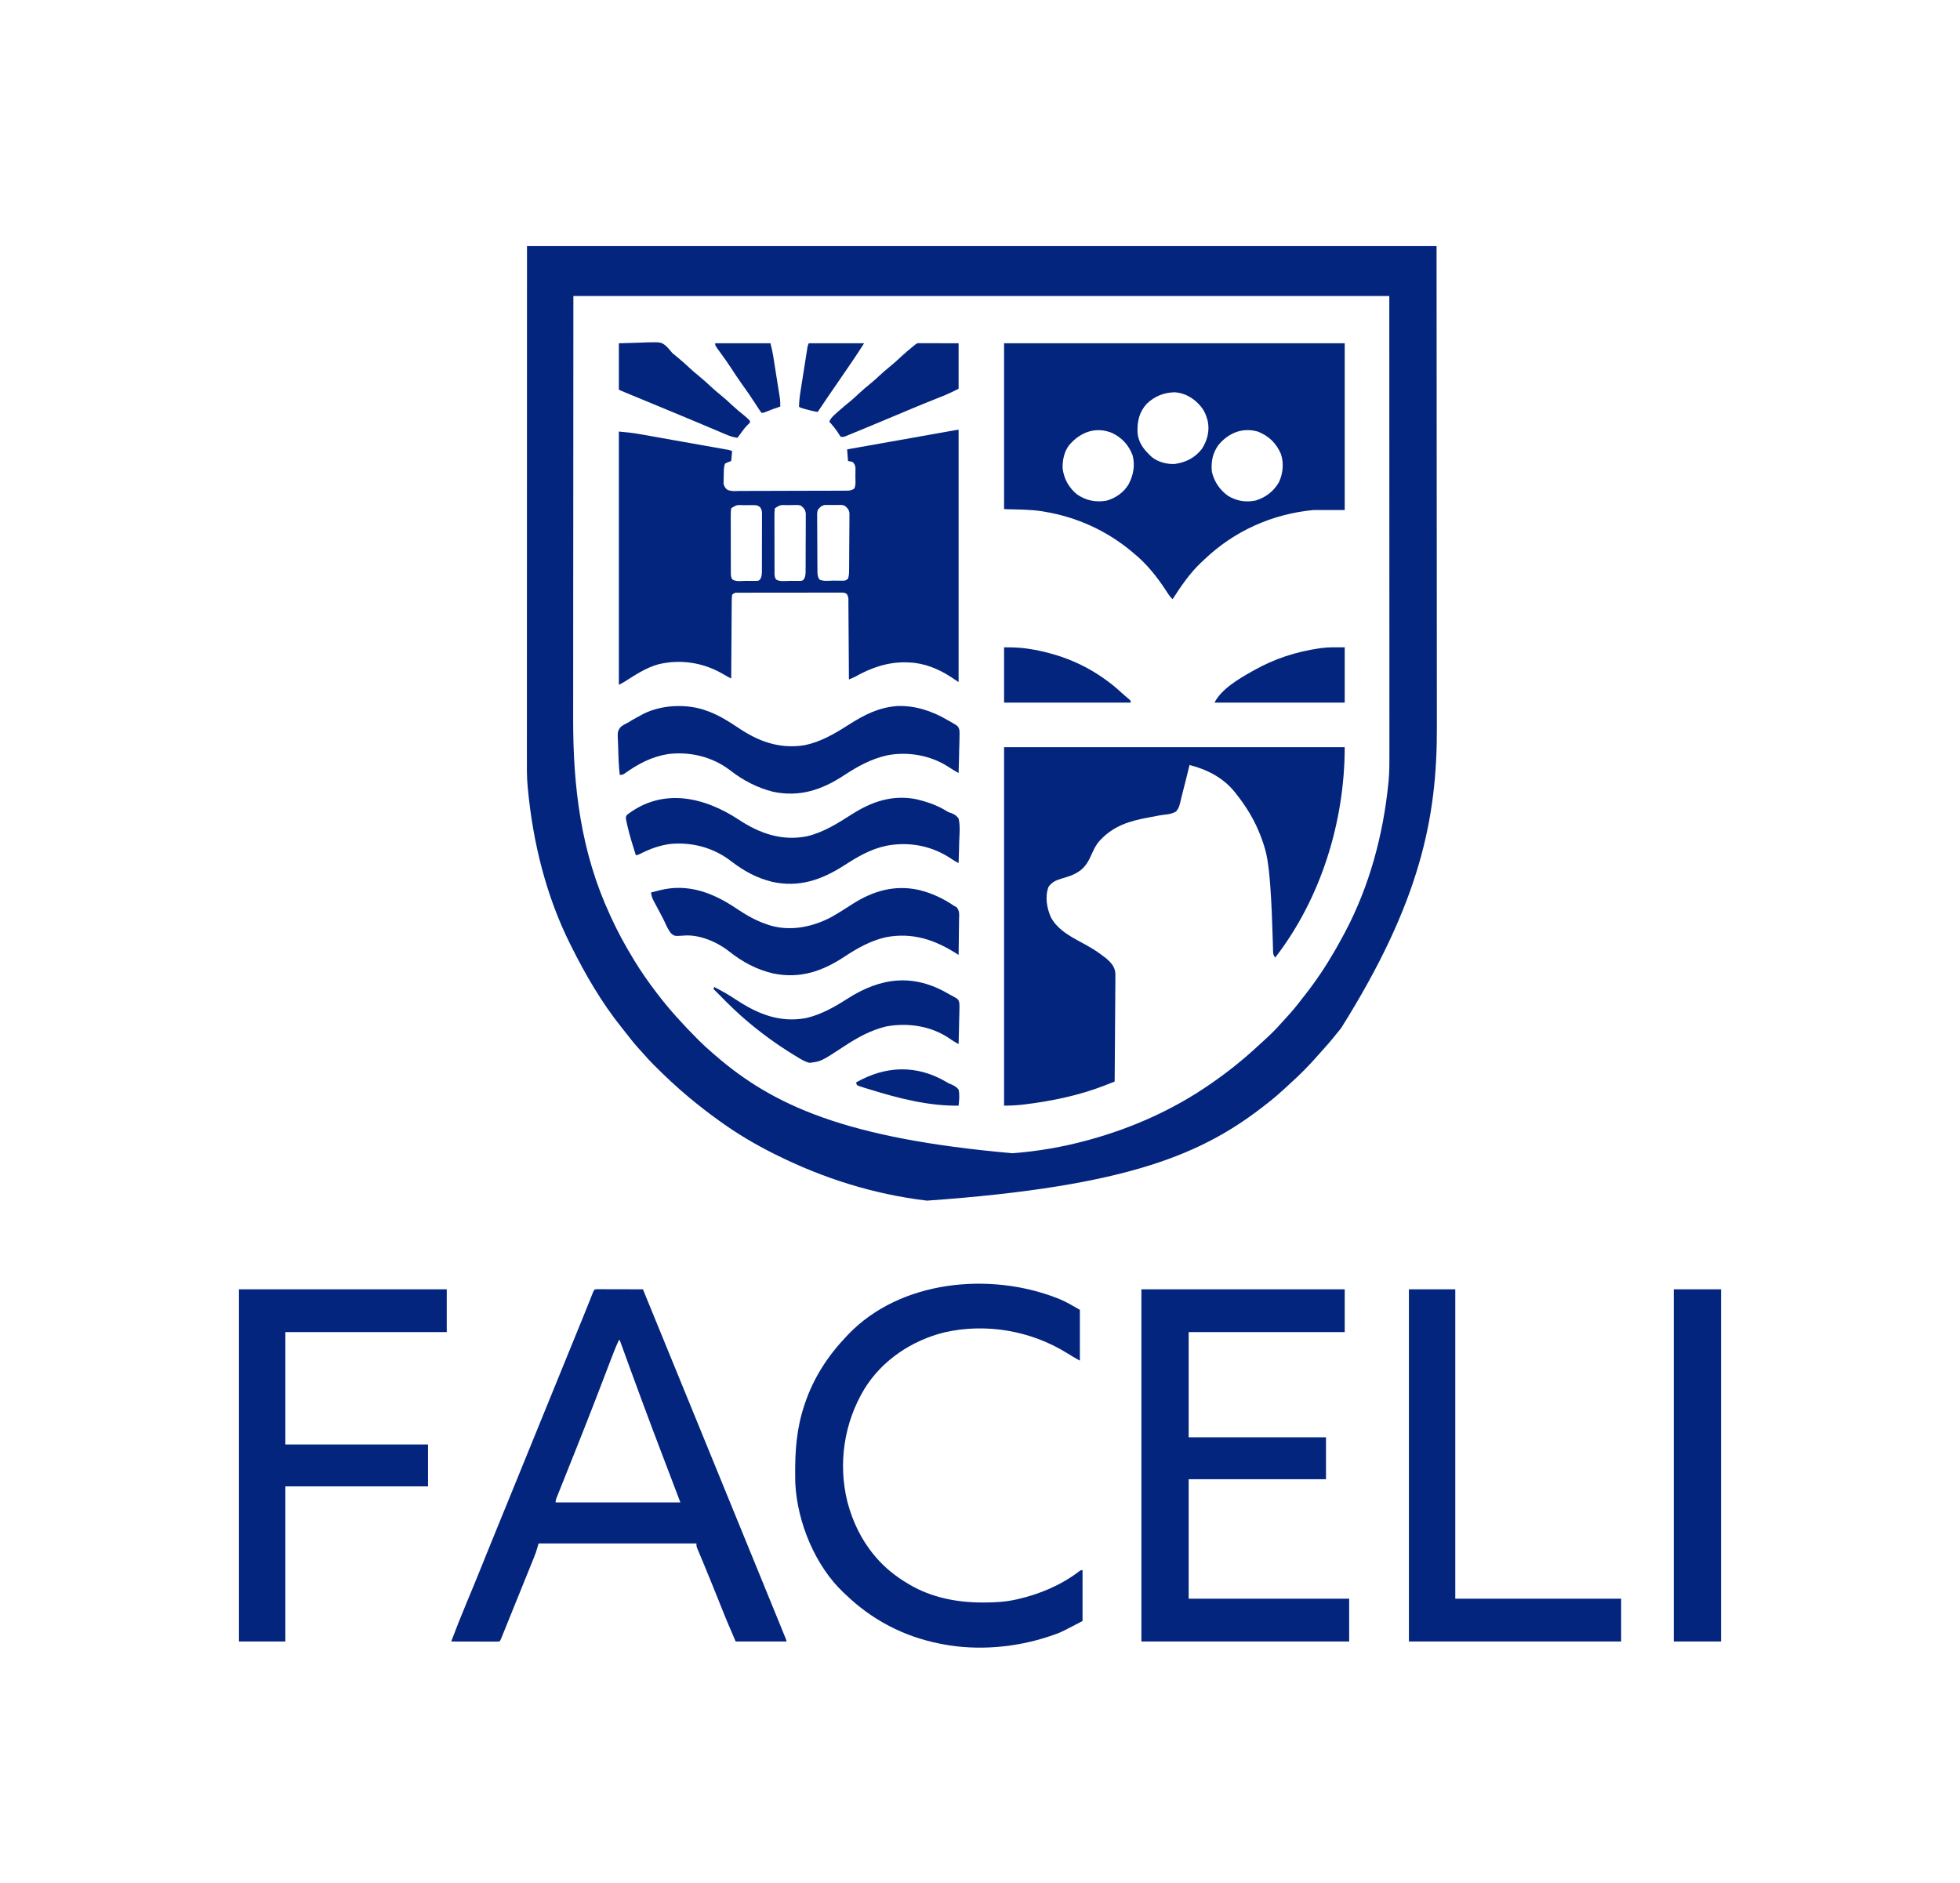 <?xml version="1.0" encoding="UTF-8"?>
<svg version="1.1" xmlns="http://www.w3.org/2000/svg" width="2198" height="2112">
<path d="M0 0 C336.6 0 673.2 0 1020 0 C1020.062 96.628 1020.124 193.256 1020.188 292.812 C1020.215 323.296 1020.242 353.78 1020.27 385.187 C1020.284 422.48 1020.284 422.48 1020.286 439.952 C1020.289 452.924 1020.302 465.897 1020.32 478.869 C1020.338 492.133 1020.344 505.398 1020.34 518.662 C1020.338 525.845 1020.341 533.028 1020.358 540.211 C1020.583 640.775 1001.9 735.441 913 877 C912.491 877.639 911.982 878.278 911.457 878.937 C905.556 886.326 899.607 893.637 893.195 900.594 C891.341 902.627 889.528 904.685 887.723 906.762 C877.764 918.168 867.298 928.922 856 939 C854.362 940.518 852.732 942.044 851.102 943.571 C844.943 949.323 838.617 954.775 832 960 C831.354 960.513 830.709 961.026 830.043 961.554 C759.298 1017.662 676.101 1054.463 448.521 1070.553 C389.096 1063.467 332.489 1045.672 279 1019 C278.021 1018.513 277.043 1018.025 276.035 1017.523 C255.444 1007.199 235.702 995.455 217 982 C216.253 981.464 215.506 980.928 214.736 980.376 C203.51 972.291 192.613 963.874 182 955 C181.409 954.508 180.818 954.016 180.209 953.51 C167.384 942.804 155.276 931.343 143.438 919.562 C142.795 918.925 142.153 918.287 141.491 917.63 C137.688 913.815 134.081 909.878 130.561 905.802 C128.668 903.617 126.711 901.498 124.75 899.375 C119.716 893.789 115.12 887.908 110.527 881.96 C108.953 879.94 107.354 877.941 105.75 875.945 C83.645 848.282 65.791 817.617 50 786 C49.57 785.148 49.14 784.296 48.697 783.417 C21.538 729.358 6.673 669.002 1 609 C0.912 608.158 0.823 607.315 0.732 606.447 C-0.336 594.923 -0.135 583.373 -0.12 571.81 C-0.121 569.347 -0.122 566.883 -0.123 564.419 C-0.125 559.07 -0.123 553.72 -0.119 548.37 C-0.113 540.312 -0.113 532.254 -0.114 524.196 C-0.115 510.69 -0.112 497.184 -0.106 483.678 C-0.097 465.416 -0.095 447.153 -0.095 428.891 C-0.089 384.99 -0.075 341.089 -0.062 297.188 C-0.042 199.116 -0.021 101.044 0 0 Z M52 56 C51.959 140.831 51.917 225.661 51.875 313.062 C51.857 339.824 51.839 366.585 51.82 394.156 C51.813 418.197 51.813 418.197 51.809 442.237 C51.807 453.625 51.799 465.013 51.787 476.402 C51.775 488.047 51.771 499.692 51.773 511.337 C51.774 517.643 51.773 523.949 51.762 530.255 C51.635 606.863 60.45 679.643 93 750 C93.456 751 93.912 751.999 94.382 753.029 C101.663 768.933 109.9 784.068 119 799 C119.516 799.853 120.031 800.706 120.562 801.585 C128.035 813.905 136.263 825.547 145 837 C145.733 837.965 145.733 837.965 146.48 838.949 C160.173 856.903 175.459 873.506 191.375 889.5 C192.017 890.146 192.658 890.793 193.32 891.459 C197.716 895.841 202.295 899.954 207 904 C208.083 904.95 209.165 905.9 210.246 906.852 C275.59 963.851 357.408 1000.915 544.45 1017.384 C572.572 1015.276 600.805 1010.415 628 1003 C629.604 1002.563 629.604 1002.563 631.241 1002.118 C679.043 988.915 725.199 968.336 766 940 C766.635 939.562 767.269 939.124 767.923 938.673 C786.52 925.825 803.934 911.771 820.494 896.393 C822.046 894.957 823.608 893.532 825.172 892.109 C832.48 885.461 839.553 878.775 846 871.277 C847.91 869.102 849.873 866.985 851.852 864.873 C857.804 858.495 863.244 851.82 868.543 844.894 C870.045 842.941 871.566 841.005 873.09 839.07 C885.248 823.539 896.192 807.113 906 790 C906.386 789.33 906.772 788.66 907.169 787.97 C910.195 782.69 913.126 777.363 916 772 C916.43 771.198 916.861 770.396 917.304 769.57 C944.767 717.852 960.234 660.079 966 602 C966.089 601.129 966.179 600.258 966.271 599.361 C967.237 588.649 967.136 577.949 967.12 567.202 C967.121 564.998 967.122 562.793 967.123 560.589 C967.125 554.544 967.121 548.498 967.116 542.453 C967.112 536.512 967.113 530.571 967.114 524.63 C967.115 512.555 967.112 500.481 967.106 488.406 C967.097 472.079 967.095 455.752 967.095 439.425 C967.089 400.179 967.075 360.933 967.062 321.688 C967.042 234.011 967.021 146.334 967 56 C665.05 56 363.1 56 52 56 Z " fill="#03257E" transform="translate(591,276)"/>
<path d="M0 0 C0 93.39 0 186.78 0 283 C-4.455 280.03 -4.455 280.03 -9 277 C-22.566 268.163 -38.646 261.655 -55 261 C-56.009 260.948 -57.019 260.897 -58.059 260.844 C-79.149 260.269 -97.956 266.736 -116.11 277.026 C-118.35 278.18 -120.657 279.076 -123 280 C-123.009 278.244 -123.009 278.244 -123.018 276.452 C-123.075 265.43 -123.148 254.409 -123.236 243.387 C-123.28 237.721 -123.32 232.054 -123.346 226.387 C-123.372 220.921 -123.413 215.456 -123.463 209.99 C-123.48 207.902 -123.491 205.814 -123.498 203.726 C-123.507 200.807 -123.535 197.888 -123.568 194.969 C-123.565 193.667 -123.565 193.667 -123.563 192.339 C-123.522 188.069 -123.522 188.069 -125.209 184.278 C-127.6 182.572 -129.122 182.625 -132.048 182.626 C-133.091 182.619 -134.134 182.612 -135.209 182.605 C-136.353 182.612 -137.497 182.62 -138.676 182.628 C-139.881 182.624 -141.086 182.62 -142.327 182.617 C-145.633 182.61 -148.939 182.617 -152.245 182.63 C-155.703 182.641 -159.16 182.637 -162.618 182.635 C-168.426 182.634 -174.233 182.645 -180.04 182.664 C-186.756 182.685 -193.472 182.688 -200.188 182.682 C-206.646 182.677 -213.104 182.682 -219.562 182.693 C-222.311 182.698 -225.061 182.699 -227.81 182.697 C-231.648 182.695 -235.486 182.709 -239.324 182.725 C-240.468 182.723 -241.612 182.72 -242.791 182.718 C-243.834 182.725 -244.877 182.732 -245.952 182.739 C-246.86 182.741 -247.767 182.743 -248.703 182.746 C-251.277 182.852 -251.277 182.852 -254 185 C-254.316 188.018 -254.437 190.834 -254.432 193.856 C-254.443 194.773 -254.453 195.69 -254.463 196.635 C-254.494 199.676 -254.503 202.717 -254.512 205.758 C-254.529 207.862 -254.547 209.967 -254.566 212.072 C-254.614 217.619 -254.643 223.165 -254.67 228.712 C-254.699 234.369 -254.746 240.026 -254.791 245.684 C-254.877 256.789 -254.944 267.894 -255 279 C-257.977 277.54 -260.82 275.932 -263.668 274.233 C-285.774 261.172 -311.553 256.966 -336.695 263.029 C-350.7 266.886 -362.992 275.199 -375.147 282.89 C-377.043 284.025 -379.024 285.012 -381 286 C-381 192.28 -381 98.56 -381 2 C-372.928 2.673 -365.222 3.507 -357.296 4.934 C-355.645 5.224 -355.645 5.224 -353.961 5.52 C-350.366 6.154 -346.773 6.796 -343.18 7.438 C-340.668 7.882 -338.157 8.327 -335.645 8.771 C-330.405 9.699 -325.165 10.631 -319.926 11.565 C-313.869 12.646 -307.811 13.72 -301.753 14.791 C-295.907 15.825 -290.063 16.862 -284.219 17.9 C-281.737 18.341 -279.254 18.782 -276.772 19.221 C-273.317 19.833 -269.863 20.449 -266.41 21.066 C-265.379 21.248 -264.348 21.43 -263.287 21.617 C-262.35 21.786 -261.414 21.954 -260.45 22.127 C-259.634 22.272 -258.818 22.418 -257.977 22.567 C-256 23 -256 23 -254 24 C-254.33 27.63 -254.66 31.26 -255 35 C-256.134 35.433 -257.269 35.866 -258.438 36.312 C-260.201 37.148 -260.201 37.148 -262 38 C-263.521 42.563 -263.307 47.094 -263.375 51.875 C-263.412 52.869 -263.45 53.863 -263.488 54.887 C-263.5 55.85 -263.511 56.813 -263.523 57.805 C-263.543 58.681 -263.563 59.557 -263.583 60.46 C-262.939 63.267 -261.989 64.95 -259.894 66.936 C-255.46 69.427 -249.854 68.658 -244.92 68.599 C-243.576 68.601 -242.232 68.605 -240.888 68.611 C-237.245 68.621 -233.603 68.6 -229.96 68.573 C-226.147 68.549 -222.333 68.552 -218.519 68.552 C-212.116 68.547 -205.713 68.523 -199.31 68.487 C-191.908 68.445 -184.506 68.428 -177.103 68.424 C-169.22 68.421 -161.337 68.402 -153.454 68.377 C-151.184 68.371 -148.913 68.367 -146.642 68.364 C-143.074 68.358 -139.506 68.342 -135.938 68.318 C-134.004 68.307 -132.07 68.305 -130.136 68.304 C-128.985 68.294 -127.834 68.284 -126.648 68.274 C-125.148 68.267 -125.148 68.267 -123.618 68.26 C-120.908 67.991 -119.275 67.474 -117 66 C-114.951 61.902 -115.771 56.628 -115.75 52.125 C-115.729 51.023 -115.709 49.921 -115.688 48.785 C-115.682 47.724 -115.677 46.663 -115.672 45.57 C-115.658 44.113 -115.658 44.113 -115.644 42.625 C-116.068 39.496 -116.722 38.179 -119 36 C-120.65 35.67 -122.3 35.34 -124 35 C-124.33 30.71 -124.66 26.42 -125 22 C-108.85 19.131 -92.7 16.262 -76.549 13.395 C-69.051 12.063 -61.552 10.732 -54.054 9.399 C-47.521 8.239 -40.988 7.078 -34.454 5.919 C-30.993 5.304 -27.531 4.69 -24.07 4.074 C-20.212 3.388 -16.354 2.704 -12.496 2.02 C-10.762 1.711 -10.762 1.711 -8.994 1.396 C-7.949 1.211 -6.904 1.026 -5.828 0.835 C-4.458 0.592 -4.458 0.592 -3.06 0.344 C-1 0 -1 0 0 0 Z M-255 88 C-255.398 90.623 -255.537 92.83 -255.502 95.453 C-255.507 96.21 -255.513 96.966 -255.518 97.745 C-255.531 100.247 -255.514 102.748 -255.496 105.25 C-255.496 106.987 -255.498 108.725 -255.501 110.462 C-255.502 114.104 -255.489 117.745 -255.467 121.387 C-255.438 126.058 -255.441 130.728 -255.454 135.399 C-255.461 138.987 -255.453 142.574 -255.44 146.162 C-255.436 147.884 -255.436 149.607 -255.439 151.329 C-255.442 153.735 -255.426 156.141 -255.404 158.547 C-255.409 159.261 -255.413 159.975 -255.418 160.71 C-255.374 163.585 -255.319 165.54 -253.654 167.941 C-249.415 170.656 -242.851 169.464 -238 169.438 C-236.055 169.467 -236.055 169.467 -234.07 169.498 C-232.83 169.497 -231.59 169.497 -230.312 169.496 C-229.174 169.498 -228.036 169.5 -226.863 169.502 C-223.977 169.268 -223.977 169.268 -222.346 167.429 C-220.544 164.176 -220.572 161.256 -220.596 157.633 C-220.586 156.53 -220.586 156.53 -220.575 155.404 C-220.557 152.978 -220.561 150.552 -220.566 148.125 C-220.562 146.436 -220.557 144.748 -220.551 143.059 C-220.542 139.522 -220.544 135.985 -220.554 132.447 C-220.565 127.914 -220.545 123.382 -220.516 118.849 C-220.498 115.362 -220.498 111.876 -220.504 108.39 C-220.504 106.718 -220.498 105.047 -220.485 103.376 C-220.471 101.039 -220.481 98.704 -220.498 96.367 C-220.484 95.332 -220.484 95.332 -220.469 94.276 C-220.52 90.945 -220.809 89.249 -222.858 86.571 C-225.679 84.502 -227.46 84.498 -230.938 84.504 C-232.08 84.503 -233.222 84.503 -234.398 84.502 C-236.181 84.532 -236.181 84.532 -238 84.562 C-239.783 84.552 -239.783 84.552 -241.602 84.541 C-249.016 84.266 -249.016 84.266 -255 88 Z M-206 88 C-206.398 90.623 -206.537 92.83 -206.502 95.453 C-206.507 96.21 -206.513 96.966 -206.518 97.745 C-206.531 100.247 -206.514 102.748 -206.496 105.25 C-206.496 106.987 -206.498 108.725 -206.501 110.462 C-206.502 114.104 -206.489 117.745 -206.467 121.387 C-206.438 126.058 -206.441 130.728 -206.454 135.399 C-206.461 138.987 -206.453 142.574 -206.44 146.162 C-206.436 147.884 -206.436 149.607 -206.439 151.329 C-206.442 153.735 -206.426 156.141 -206.404 158.547 C-206.409 159.261 -206.413 159.975 -206.418 160.71 C-206.374 163.585 -206.319 165.54 -204.654 167.941 C-200.415 170.656 -193.851 169.464 -189 169.438 C-187.055 169.467 -187.055 169.467 -185.07 169.498 C-183.83 169.497 -182.59 169.497 -181.312 169.496 C-180.174 169.498 -179.036 169.5 -177.863 169.502 C-174.975 169.269 -174.975 169.269 -173.347 167.422 C-171.497 164.096 -171.605 161.54 -171.58 157.74 C-171.567 156.654 -171.567 156.654 -171.554 155.546 C-171.531 153.157 -171.53 150.768 -171.531 148.379 C-171.524 146.715 -171.516 145.051 -171.508 143.387 C-171.495 139.901 -171.493 136.416 -171.499 132.929 C-171.505 128.466 -171.474 124.003 -171.434 119.54 C-171.408 116.104 -171.405 112.668 -171.409 109.232 C-171.407 107.587 -171.397 105.941 -171.38 104.296 C-171.357 101.993 -171.367 99.692 -171.385 97.389 C-171.383 96.08 -171.381 94.771 -171.379 93.422 C-172.157 89.136 -173.621 87.662 -177 85 C-179.813 84.273 -179.813 84.273 -182.816 84.406 C-183.91 84.409 -185.004 84.411 -186.131 84.414 C-187.263 84.442 -188.396 84.471 -189.562 84.5 C-190.699 84.497 -191.835 84.495 -193.006 84.492 C-200.205 84.302 -200.205 84.302 -206 88 Z M-158 90 C-158.734 93.452 -158.734 93.452 -158.599 97.297 C-158.603 98.013 -158.607 98.729 -158.611 99.467 C-158.618 101.824 -158.589 104.179 -158.559 106.535 C-158.554 108.178 -158.552 109.82 -158.552 111.462 C-158.545 114.9 -158.523 118.336 -158.487 121.774 C-158.442 126.178 -158.427 130.581 -158.423 134.985 C-158.419 138.375 -158.404 141.764 -158.384 145.154 C-158.376 146.778 -158.369 148.402 -158.364 150.025 C-158.355 152.295 -158.333 154.563 -158.306 156.832 C-158.296 158.123 -158.285 159.414 -158.274 160.743 C-158.018 163.785 -157.708 165.506 -156 168 C-151.551 170.224 -145.448 169.185 -140.562 169.188 C-139.309 169.2 -138.055 169.212 -136.764 169.225 C-135.564 169.227 -134.365 169.228 -133.129 169.23 C-132.026 169.235 -130.923 169.239 -129.787 169.243 C-126.789 169.206 -126.789 169.206 -124 167 C-122.827 163.482 -122.844 160.66 -122.807 156.946 C-122.799 156.232 -122.791 155.517 -122.782 154.782 C-122.758 152.42 -122.741 150.058 -122.727 147.695 C-122.719 146.484 -122.719 146.484 -122.71 145.249 C-122.684 140.976 -122.664 136.704 -122.65 132.432 C-122.637 128.897 -122.609 125.363 -122.568 121.829 C-122.519 117.559 -122.494 113.289 -122.487 109.019 C-122.48 107.393 -122.465 105.767 -122.441 104.141 C-122.409 101.865 -122.409 99.59 -122.417 97.313 C-122.408 96.019 -122.4 94.724 -122.392 93.39 C-123.158 89.121 -124.639 87.655 -128 85 C-130.794 84.243 -130.794 84.243 -133.781 84.336 C-134.871 84.329 -135.96 84.323 -137.082 84.316 C-138.774 84.345 -138.774 84.345 -140.5 84.375 C-141.628 84.356 -142.756 84.336 -143.918 84.316 C-145.007 84.323 -146.096 84.329 -147.219 84.336 C-148.703 84.344 -148.703 84.344 -150.217 84.353 C-154.11 85.258 -155.5 86.916 -158 90 Z " fill="#03257E" transform="translate(1075,482)"/>
<path d="M0 0 C126.06 0 252.12 0 382 0 C382 61.71 382 123.42 382 187 C370.45 187 358.9 187 347 187 C300.646 191.438 258.143 210.433 224.432 242.635 C223.053 243.949 221.658 245.247 220.262 246.543 C207.871 258.396 198.255 272.647 189 287 C185.834 284.21 183.762 280.702 181.5 277.188 C171.569 262.065 160.083 247.471 146 236 C144.947 235.111 143.893 234.221 142.84 233.332 C115.061 210.177 81.656 194.999 46 189 C44.787 188.787 43.574 188.575 42.324 188.355 C28.261 186.256 14.284 186.476 0 186 C0 124.62 0 63.24 0 0 Z M160.043 67.758 C151.537 77.093 149.294 87.384 149.633 99.703 C150.32 110.767 156.165 118.589 164 126 C164.554 126.525 165.109 127.049 165.68 127.59 C172.486 133.16 182.716 135.826 191.41 135.375 C203.84 133.575 214.22 128.389 221.938 118.312 C228.07 108.716 230.707 97.92 228.305 86.773 C226.388 79.766 224.018 74.276 219 69 C218.352 68.312 217.703 67.623 217.035 66.914 C210.069 60.137 201.174 55.52 191.34 54.934 C178.933 55.286 169.09 59.271 160.043 67.758 Z M75 112 C74.477 112.554 73.953 113.109 73.414 113.68 C67.508 120.874 65.274 131.261 65.684 140.383 C67.088 151.997 72.539 161.746 81.492 169.242 C91.667 176.374 102.53 178.583 114.758 176.539 C124.93 173.829 134.408 167.171 139.73 158.027 C145.061 147.608 147.083 137.136 144.129 125.598 C139.55 113.933 132.623 106.339 121.508 100.746 C104.287 93.413 87.327 98.749 75 112 Z M240.535 113.926 C233.852 122.955 231.964 132.916 233 144 C235.577 155.129 241.771 164.326 251 171 C260.654 176.907 271.109 178.681 282.227 176.312 C293.335 172.938 302.645 165.832 308.355 155.562 C312.814 145.775 313.888 134.594 310.5 124.25 C305.258 111.975 297.066 104.096 284.75 99.062 C267.283 94.054 251.74 100.526 240.535 113.926 Z " fill="#03257E" transform="translate(1126,385)"/>
<path d="M0 0 C126.06 0 252.12 0 382 0 C382 83.234 355.323 169.821 304 236 C301.896 232.844 301.733 231.976 301.637 228.353 C301.607 227.403 301.576 226.453 301.545 225.474 C301.509 223.921 301.509 223.921 301.473 222.336 C301.404 220.095 301.335 217.855 301.266 215.615 C301.233 214.433 301.2 213.252 301.166 212.035 C300.639 193.439 299.914 174.868 298.562 156.312 C298.507 155.508 298.451 154.704 298.394 153.876 C297.784 145.147 296.882 136.512 295.543 127.863 C295.425 127.096 295.307 126.328 295.185 125.537 C293.918 117.77 291.707 110.381 289 103 C288.753 102.323 288.505 101.645 288.25 100.947 C281.522 82.887 272.04 67.003 260 52 C259.363 51.189 258.726 50.378 258.07 49.543 C245.231 33.97 227.264 24.773 208 20 C207.765 20.943 207.765 20.943 207.526 21.904 C207.016 23.951 206.502 25.997 205.986 28.043 C205.264 30.916 204.571 33.794 203.885 36.676 C202.833 41.061 201.698 45.421 200.526 49.775 C200.048 51.6 199.596 53.431 199.169 55.268 C196.325 67.408 196.325 67.408 193 72 C188.42 74.66 184.351 75.352 179.13 75.796 C175.757 76.119 172.503 76.846 169.184 77.527 C166.602 77.998 164.02 78.468 161.438 78.938 C141.165 82.738 123.841 87.814 109 103 C108.523 103.485 108.045 103.971 107.554 104.471 C103.107 109.278 100.613 114.541 98 120.5 C92.644 132.715 87.555 138.924 75 144 C71.134 145.331 67.246 146.591 63.319 147.733 C57.603 149.479 53.241 151.723 49.758 156.816 C45.689 168.044 47.924 180.496 52.688 191.188 C61.226 206.526 78.033 214.111 92.769 222.303 C99.573 226.112 105.923 230.095 112 235 C112.771 235.545 113.542 236.091 114.336 236.652 C119.972 241.619 124.316 246.124 124.842 253.904 C124.862 256.162 124.844 258.422 124.795 260.68 C124.796 261.92 124.797 263.16 124.798 264.438 C124.794 267.812 124.759 271.184 124.71 274.558 C124.666 278.093 124.662 281.628 124.654 285.164 C124.632 291.847 124.575 298.529 124.504 305.212 C124.426 312.825 124.387 320.438 124.352 328.051 C124.279 343.701 124.156 359.351 124 375 C121.149 376.119 118.298 377.235 115.445 378.35 C114.247 378.82 114.247 378.82 113.025 379.3 C84.676 390.367 54.625 396.653 24.5 400.438 C23.502 400.564 23.502 400.564 22.484 400.692 C14.858 401.638 7.746 402 0 402 C0 269.34 0 136.68 0 0 Z " fill="#03257E" transform="translate(1126,838)"/>
<path d="M0 0 C0.957 0.002 1.914 0.004 2.9 0.007 C3.981 0.007 5.062 0.007 6.176 0.007 C7.94 0.015 7.94 0.015 9.74 0.023 C10.937 0.024 12.134 0.025 13.368 0.027 C17.209 0.033 21.051 0.045 24.892 0.058 C27.489 0.063 30.086 0.067 32.683 0.071 C39.065 0.082 45.448 0.099 51.83 0.12 C90.08 93.62 90.08 93.62 91.205 96.37 C91.955 98.203 92.705 100.036 93.454 101.87 C95.331 106.457 97.208 111.044 99.084 115.631 C102.44 123.835 105.796 132.039 109.153 140.242 C117.812 161.399 126.461 182.561 135.098 203.728 C141.043 218.299 146.995 232.867 152.955 247.433 C153.323 248.333 153.691 249.233 154.071 250.161 C156.657 256.481 159.243 262.801 161.83 269.12 C173.749 298.244 185.659 327.371 197.541 356.509 C199.018 360.13 200.495 363.751 201.974 367.372 C203.56 371.256 205.144 375.141 206.727 379.027 C207.29 380.41 207.855 381.793 208.419 383.176 C209.178 385.031 209.933 386.888 210.689 388.745 C211.106 389.769 211.524 390.792 211.954 391.847 C212.83 394.12 212.83 394.12 212.83 395.12 C194.02 395.12 175.21 395.12 155.83 395.12 C145.508 371.035 145.508 371.035 141.849 361.89 C141.433 360.856 141.017 359.822 140.588 358.757 C139.271 355.483 137.957 352.208 136.642 348.933 C134.803 344.357 132.961 339.781 131.119 335.206 C130.668 334.086 130.217 332.966 129.752 331.813 C126.986 324.956 124.189 318.113 121.353 311.284 C121.019 310.479 120.685 309.674 120.341 308.844 C118.815 305.17 117.283 301.499 115.741 297.832 C115.212 296.563 114.683 295.293 114.154 294.023 C113.701 292.945 113.248 291.867 112.782 290.757 C111.83 288.12 111.83 288.12 111.83 285.12 C53.42 285.12 -4.99 285.12 -65.17 285.12 C-66.16 288.42 -67.15 291.72 -68.17 295.12 C-69.006 297.393 -69.875 299.654 -70.783 301.898 C-71.026 302.502 -71.269 303.105 -71.519 303.727 C-72.313 305.696 -73.113 307.662 -73.912 309.628 C-74.483 311.039 -75.053 312.45 -75.622 313.862 C-77.122 317.576 -78.628 321.288 -80.135 325 C-81.619 328.659 -83.097 332.319 -84.577 335.98 C-87.212 342.498 -89.853 349.014 -92.498 355.529 C-94.331 360.046 -96.159 364.566 -97.983 369.087 C-99.195 372.087 -100.408 375.087 -101.621 378.087 C-102.198 379.513 -102.773 380.939 -103.348 382.365 C-104.138 384.327 -104.931 386.288 -105.725 388.249 C-106.175 389.362 -106.624 390.476 -107.088 391.623 C-108.17 394.12 -108.17 394.12 -109.17 395.12 C-110.858 395.214 -112.55 395.238 -114.241 395.234 C-115.322 395.234 -116.403 395.234 -117.517 395.234 C-119.281 395.226 -119.281 395.226 -121.08 395.218 C-122.278 395.216 -123.475 395.215 -124.708 395.214 C-128.55 395.208 -132.391 395.195 -136.233 395.183 C-138.83 395.178 -141.427 395.173 -144.024 395.169 C-150.406 395.158 -156.788 395.141 -163.17 395.12 C-157.764 380.784 -152.164 366.559 -146.233 352.433 C-140.375 338.476 -134.641 324.472 -128.983 310.433 C-127.361 306.409 -125.738 302.386 -124.116 298.362 C-123.708 297.353 -123.301 296.343 -122.881 295.302 C-118.404 284.208 -113.883 273.132 -109.358 262.058 C-108.525 260.019 -107.692 257.98 -106.859 255.941 C-105.591 252.838 -104.324 249.736 -103.056 246.634 C-98.127 234.571 -93.211 222.502 -88.295 210.433 C-87.371 208.164 -86.447 205.895 -85.523 203.626 C-83.666 199.068 -81.809 194.509 -79.953 189.951 C-75.817 179.797 -71.68 169.644 -67.543 159.49 C-65.252 153.867 -62.961 148.244 -60.67 142.62 C-59.754 140.37 -58.837 138.12 -57.92 135.87 C-57.467 134.757 -57.013 133.643 -56.545 132.495 C-55.17 129.12 -53.795 125.745 -52.42 122.37 C-51.967 121.257 -51.513 120.143 -51.046 118.996 C-50.128 116.744 -49.211 114.492 -48.293 112.241 C-46.012 106.642 -43.732 101.044 -41.451 95.445 C-37.198 85.004 -32.944 74.564 -28.687 64.125 C-26.7 59.253 -24.714 54.381 -22.728 49.509 C-21.791 47.211 -20.854 44.913 -19.916 42.615 C-18.607 39.406 -17.299 36.197 -15.991 32.987 C-15.581 31.982 -15.171 30.977 -14.749 29.942 C-12.746 25.023 -10.759 20.099 -8.798 15.164 C-8.427 14.229 -8.055 13.294 -7.672 12.331 C-6.974 10.572 -6.279 8.813 -5.587 7.052 C-2.855 0.158 -2.855 0.158 0 0 Z M24.83 57.12 C21.265 64.828 18.234 72.72 15.21 80.65 C13.885 84.122 12.554 87.59 11.223 91.059 C10.145 93.866 9.069 96.674 7.992 99.482 C4.49 108.615 0.982 117.746 -2.545 126.87 C-2.914 127.825 -3.283 128.779 -3.663 129.762 C-9.592 145.088 -15.64 160.366 -21.721 175.632 C-22.096 176.572 -22.47 177.513 -22.856 178.481 C-26.659 188.033 -30.467 197.582 -34.285 207.128 C-35.724 210.728 -37.16 214.328 -38.597 217.929 C-39.276 219.63 -39.956 221.33 -40.637 223.029 C-41.575 225.369 -42.509 227.71 -43.443 230.052 C-43.721 230.744 -44 231.436 -44.287 232.149 C-45.7 235.53 -45.7 235.53 -46.17 239.12 C0.03 239.12 46.23 239.12 93.83 239.12 C87.642 222.807 81.45 206.497 75.21 190.204 C58.288 146.009 41.949 101.614 25.83 57.12 C25.5 57.12 25.17 57.12 24.83 57.12 Z " fill="#03257E" transform="translate(669.17,1445.88)"/>
<path d="M0 0 C75.24 0 150.48 0 228 0 C228 15.84 228 31.68 228 48 C170.25 48 112.5 48 53 48 C53 86.94 53 125.88 53 166 C103.82 166 154.64 166 207 166 C207 181.51 207 197.02 207 213 C156.18 213 105.36 213 53 213 C53 257.22 53 301.44 53 347 C112.4 347 171.8 347 233 347 C233 362.84 233 378.68 233 395 C156.11 395 79.22 395 0 395 C0 264.65 0 134.3 0 0 Z " fill="#03257E" transform="translate(1280,1446)"/>
<path d="M0 0 C0.739 0.283 1.478 0.565 2.239 0.856 C10.574 4.24 17.678 8.682 25.688 13.188 C25.688 31.997 25.688 50.807 25.688 70.188 C20.572 67.345 15.785 64.657 10.938 61.5 C-29.549 36.509 -79.664 27.868 -126.098 38.441 C-162.817 47.517 -196.07 69.597 -216.049 102.085 C-238.788 139.933 -245.672 185.556 -235.023 228.508 C-229.18 250.822 -219.249 271.528 -204.312 289.188 C-203.877 289.703 -203.441 290.218 -202.992 290.75 C-192.734 302.722 -180.838 312.16 -167.312 320.188 C-166.732 320.536 -166.151 320.884 -165.552 321.242 C-140.873 335.818 -112.369 341.415 -84 341.438 C-83.243 341.438 -82.487 341.439 -81.707 341.44 C-69.68 341.423 -58.088 340.823 -46.312 338.188 C-45.53 338.016 -44.747 337.844 -43.94 337.667 C-19.523 332.156 5.084 321.744 25.016 306.395 C26.688 305.188 26.688 305.188 28.688 305.188 C28.688 323.998 28.688 342.808 28.688 362.188 C4.152 375.039 4.152 375.039 -4.5 378 C-5.531 378.36 -6.561 378.72 -7.623 379.09 C-45.646 391.95 -88.729 395.804 -128.312 388.188 C-129.235 388.011 -130.158 387.834 -131.108 387.651 C-171.912 379.563 -207.398 361.07 -237.312 332.188 C-237.962 331.589 -238.612 330.991 -239.281 330.375 C-271.251 300.214 -291.211 251.36 -293.426 207.957 C-293.492 205.661 -293.529 203.367 -293.551 201.07 C-293.565 199.8 -293.565 199.8 -293.58 198.505 C-293.829 171.385 -291.977 146.105 -283.312 120.188 C-282.961 119.128 -282.961 119.128 -282.602 118.047 C-272.928 89.477 -257.054 64.942 -236.312 43.188 C-235.585 42.408 -234.858 41.628 -234.109 40.824 C-175.716 -20.057 -75.639 -29.432 0 0 Z " fill="#03257E" transform="translate(1185.312,1455.812)"/>
<path d="M0 0 C76.89 0 153.78 0 233 0 C233 15.84 233 31.68 233 48 C173.27 48 113.54 48 52 48 C52 89.58 52 131.16 52 174 C104.8 174 157.6 174 212 174 C212 189.51 212 205.02 212 221 C159.2 221 106.4 221 52 221 C52 278.42 52 335.84 52 395 C34.84 395 17.68 395 0 395 C0 264.65 0 134.3 0 0 Z " fill="#03257E" transform="translate(268,1446)"/>
<path d="M0 0 C17.16 0 34.32 0 52 0 C52 114.51 52 229.02 52 347 C113.38 347 174.76 347 238 347 C238 362.84 238 378.68 238 395 C159.46 395 80.92 395 0 395 C0 264.65 0 134.3 0 0 Z " fill="#03257E" transform="translate(1580,1446)"/>
<path d="M0 0 C17.49 0 34.98 0 53 0 C53 130.35 53 260.7 53 395 C35.51 395 18.02 395 0 395 C0 264.65 0 134.3 0 0 Z " fill="#03257E" transform="translate(1877,1446)"/>
<path d="M0 0 C19.858 -0.849 39.755 5.733 56.626 15.8 C58.218 16.742 59.835 17.643 61.47 18.509 C68.382 22.589 68.382 22.589 69.788 26.748 C70.067 29.875 70.037 32.857 69.887 35.992 C69.865 37.675 69.865 37.675 69.844 39.392 C69.788 42.961 69.663 46.523 69.535 50.09 C69.485 52.515 69.439 54.94 69.398 57.365 C69.288 63.296 69.121 69.224 68.91 75.152 C64.744 72.789 60.702 70.386 56.723 67.715 C36.924 55.091 11.723 50.829 -11.299 55.28 C-29.095 59.254 -44.292 67.653 -59.402 77.59 C-84.266 93.896 -109.011 102.404 -139.09 96.152 C-157.09 91.666 -173.201 83.141 -187.777 71.715 C-207.595 56.763 -232.291 50.88 -256.84 53.84 C-275.533 56.839 -290.439 64.896 -305.734 75.719 C-308.09 77.152 -308.09 77.152 -311.09 77.152 C-312.163 67.686 -312.576 58.192 -312.77 48.672 C-312.817 46.861 -312.885 45.051 -312.975 43.241 C-313.702 28.204 -313.702 28.204 -309.834 23.281 C-307.01 21.198 -304.26 19.646 -301.09 18.152 C-299.832 17.38 -298.58 16.597 -297.34 15.797 C-293.94 13.88 -290.532 11.994 -287.09 10.152 C-286.186 9.666 -285.283 9.18 -284.352 8.68 C-264.502 -1.17 -238.431 -2.509 -217.367 3.965 C-216.286 4.357 -215.204 4.749 -214.09 5.152 C-212.576 5.678 -212.576 5.678 -211.031 6.215 C-199.444 10.647 -188.702 17.278 -178.465 24.215 C-155.525 39.704 -132.05 48.392 -103.98 43.957 C-85.493 40.133 -70.263 31.145 -54.527 21.09 C-37.203 10.035 -20.814 1.517 0 0 Z " fill="#03257E" transform="translate(1006.09,791.848)"/>
<path d="M0 0 C23.134 15.259 48.094 24.092 76.184 18.499 C94.833 14.103 110.712 3.992 126.684 -6.211 C148.83 -20.344 171.748 -28.174 198.125 -23.238 C210.549 -20.337 222.408 -16.413 233.243 -9.573 C235.377 -8.302 235.377 -8.302 238.189 -7.503 C242.023 -5.929 243.812 -4.778 246.312 -1.426 C248.249 6.808 247.336 15.636 247 24.012 C246.945 26.389 246.895 28.766 246.85 31.143 C246.729 36.956 246.545 42.764 246.312 48.574 C243.272 47.105 240.537 45.405 237.746 43.502 C216.363 29.07 190.482 24.235 165.188 29.137 C147.119 33.001 132.705 41.639 117.312 51.574 C92.26 67.562 67.277 76.004 37.633 69.672 C20.038 65.437 5.47 57.403 -8.75 46.449 C-28.477 31.254 -52.292 24.817 -77.066 27.082 C-89.187 28.729 -99.447 32.492 -110.336 37.965 C-113.688 39.574 -113.688 39.574 -115.688 39.574 C-119.169 28.597 -122.637 17.623 -125.188 6.387 C-125.359 5.652 -125.531 4.918 -125.708 4.161 C-127.188 -2.664 -127.188 -2.664 -125.688 -5.426 C-85.598 -36.564 -38.714 -25.559 0 0 Z " fill="#03257E" transform="translate(828.688,919.426)"/>
<path d="M0 0 C10.917 7.331 22.183 13.752 34.75 17.793 C36.144 18.271 36.144 18.271 37.567 18.758 C60.795 25.47 85.262 20.372 106.084 9.287 C114.289 4.689 122.17 -0.463 130.095 -5.523 C152.856 -19.959 176.526 -26.926 203.332 -21.301 C217.899 -17.885 231.443 -11.703 243.75 -3.207 C244.638 -2.737 245.526 -2.267 246.441 -1.783 C250.189 2.398 249.366 6.927 249.239 12.34 C249.231 13.466 249.224 14.593 249.217 15.753 C249.189 19.351 249.126 22.946 249.063 26.543 C249.038 28.982 249.015 31.421 248.994 33.86 C248.939 39.838 248.856 45.816 248.75 51.793 C248.039 51.336 247.327 50.878 246.594 50.407 C222.029 34.68 196.974 26.336 167.379 31.87 C150.258 35.667 135.05 44.286 120.532 53.87 C95.856 70.152 70.932 78.629 41.302 72.645 C22.481 68.403 6.127 59.582 -8.875 47.606 C-22.065 37.18 -42.049 28.618 -59.301 30.074 C-69.876 30.802 -69.876 30.802 -73.796 27.485 C-76.894 23.602 -78.888 19.107 -80.931 14.608 C-82.418 11.435 -84.046 8.363 -85.707 5.278 C-88.047 0.914 -90.383 -3.451 -92.66 -7.847 C-93.136 -8.76 -93.611 -9.673 -94.102 -10.614 C-95.231 -13.163 -95.821 -15.46 -96.25 -18.207 C-93.751 -18.859 -91.251 -19.503 -88.75 -20.144 C-88.054 -20.327 -87.358 -20.509 -86.64 -20.697 C-54.554 -28.867 -26.241 -17.766 0 0 Z " fill="#03257E" transform="translate(826.25,1019.207)"/>
<path d="M0 0 C1.417 0.816 2.865 1.579 4.333 2.298 C10.558 5.709 10.558 5.709 11.824 9.602 C12.076 12.598 12.047 15.473 11.913 18.477 C11.894 20.095 11.894 20.095 11.874 21.747 C11.824 25.182 11.711 28.613 11.596 32.047 C11.551 34.38 11.51 36.714 11.473 39.047 C11.374 44.757 11.224 50.464 11.034 56.172 C7.248 54.027 3.606 51.934 0.096 49.359 C-20.445 35.654 -45.839 32.058 -69.904 36.297 C-87.51 40.504 -102.397 48.797 -117.404 58.672 C-143.047 75.515 -143.047 75.515 -155.966 77.172 C-161.579 75.993 -166.309 72.81 -171.154 69.859 C-172.029 69.329 -172.905 68.798 -173.807 68.252 C-194.03 55.873 -213.155 41.824 -230.966 26.172 C-231.867 25.383 -232.768 24.594 -233.697 23.781 C-244.203 14.357 -254.035 4.194 -263.966 -5.828 C-263.636 -6.488 -263.306 -7.148 -262.966 -7.828 C-254.327 -3.495 -246.144 1.26 -238.091 6.609 C-214.009 22.481 -189.442 32.385 -160.091 26.984 C-143.09 23.043 -128.142 14.602 -113.591 5.234 C-76.294 -18.728 -39.367 -23.305 0 0 Z " fill="#03257E" transform="translate(1063.966,1114.828)"/>
<path d="M0 0 C7.673 -0.227 15.345 -0.454 23.25 -0.688 C25.647 -0.788 28.043 -0.888 30.513 -0.991 C47.613 -1.405 47.613 -1.405 53.716 3.768 C55.98 6.042 57.979 8.51 60 11 C61.777 12.522 63.585 14.009 65.438 15.438 C70.216 19.281 74.692 23.37 79.164 27.558 C82.511 30.676 85.93 33.636 89.5 36.5 C94.261 40.32 98.713 44.389 103.164 48.559 C106.511 51.676 109.93 54.636 113.5 57.5 C118.254 61.314 122.701 65.376 127.144 69.541 C131.494 73.594 136.002 77.364 140.66 81.062 C142.927 82.939 145.028 84.814 147 87 C147 87.66 147 88.32 147 89 C145.843 90.157 144.682 91.31 143.5 92.441 C140.681 95.37 138.387 98.719 136 102 C135.002 103.335 134.002 104.668 133 106 C127.694 105.386 123.307 103.648 118.449 101.562 C117.615 101.211 116.781 100.859 115.922 100.497 C114.119 99.736 112.318 98.972 110.518 98.205 C107.641 96.98 104.76 95.763 101.879 94.547 C98.886 93.284 95.893 92.021 92.901 90.756 C83.078 86.603 73.23 82.515 63.375 78.438 C61.706 77.746 60.037 77.055 58.368 76.363 C54.137 74.611 49.906 72.859 45.674 71.107 C38.06 67.955 30.446 64.802 22.832 61.647 C20.111 60.52 17.389 59.394 14.667 58.267 C13.019 57.585 11.371 56.902 9.723 56.219 C8.588 55.75 8.588 55.75 7.431 55.271 C2.228 53.114 2.228 53.114 0 52 C0 34.84 0 17.68 0 0 Z " fill="#03257E" transform="translate(694,385)"/>
<path d="M0 0 C0.833 0.002 1.665 0.004 2.523 0.007 C3.955 0.007 3.955 0.007 5.415 0.007 C6.929 0.015 6.929 0.015 8.474 0.023 C9.397 0.024 10.32 0.025 11.271 0.026 C14.733 0.031 18.196 0.045 21.658 0.058 C29.392 0.078 37.127 0.099 45.095 0.12 C45.095 16.95 45.095 33.78 45.095 51.12 C39.169 54.083 33.48 56.912 27.361 59.327 C26.307 59.75 26.307 59.75 25.231 60.182 C23.723 60.787 22.215 61.39 20.706 61.991 C16.577 63.638 12.455 65.3 8.334 66.964 C7.482 67.308 6.63 67.652 5.753 68.006 C-3.026 71.558 -11.748 75.239 -20.467 78.933 C-33.986 84.652 -47.529 90.311 -61.106 95.892 C-63.088 96.707 -65.068 97.524 -67.048 98.343 C-69.804 99.482 -72.563 100.615 -75.323 101.745 C-76.562 102.26 -76.562 102.26 -77.826 102.784 C-78.966 103.248 -78.966 103.248 -80.128 103.722 C-80.788 103.993 -81.449 104.265 -82.129 104.545 C-83.905 105.12 -83.905 105.12 -86.905 105.12 C-88.264 103.433 -88.264 103.433 -89.655 101.12 C-92.656 96.362 -96.1 92.252 -99.905 88.12 C-98.305 83.938 -95.216 81.353 -91.967 78.433 C-91.093 77.636 -91.093 77.636 -90.201 76.823 C-85.833 72.874 -81.31 69.149 -76.717 65.464 C-73.506 62.788 -70.454 59.977 -67.405 57.12 C-62.644 52.662 -57.74 48.482 -52.651 44.398 C-49.641 41.902 -46.765 39.283 -43.905 36.62 C-40.196 33.169 -36.419 29.855 -32.467 26.683 C-27.698 22.847 -23.23 18.767 -18.767 14.586 C-14.316 10.44 -9.698 6.572 -4.951 2.765 C-1.639 0.103 -1.639 0.103 0 0 Z " fill="#03257E" transform="translate(1029.905,384.88)"/>
<path d="M0 0 C0 20.46 0 40.92 0 62 C-48.18 62 -96.36 62 -146 62 C-138.419 46.839 -118.325 35.004 -104 27 C-102.887 26.37 -102.887 26.37 -101.752 25.728 C-78.783 12.836 -54.847 5 -28.812 1.188 C-27.587 1.001 -27.587 1.001 -26.336 0.811 C-17.431 -0.365 -9.208 0 0 0 Z " fill="#03257E" transform="translate(1508,726)"/>
<path d="M0 0 C8.294 0 15.94 0.081 24.062 1.188 C25.045 1.32 26.027 1.452 27.04 1.589 C36.895 3.001 46.454 5.188 56 8 C56.697 8.204 57.394 8.409 58.112 8.619 C77.094 14.364 95.878 23.46 112 35 C113.04 35.739 114.081 36.477 115.152 37.238 C120.953 41.474 126.39 45.982 131.664 50.855 C134.569 53.523 137.576 56.061 140.602 58.59 C142 60 142 60 142 62 C95.14 62 48.28 62 0 62 C0 41.54 0 21.08 0 0 Z " fill="#03257E" transform="translate(1126,726)"/>
<path d="M0 0 C20.46 0 40.92 0 62 0 C63.196 4.782 64.287 9.232 65.053 14.045 C65.233 15.167 65.413 16.288 65.599 17.443 C65.785 18.63 65.972 19.816 66.164 21.039 C66.459 22.898 66.459 22.898 66.761 24.796 C67.174 27.406 67.586 30.016 67.996 32.627 C68.519 35.961 69.05 39.294 69.583 42.626 C70.094 45.826 70.597 49.026 71.102 52.227 C71.292 53.417 71.483 54.608 71.679 55.835 C71.853 56.95 72.027 58.065 72.206 59.213 C72.359 60.189 72.513 61.164 72.672 62.168 C73.016 65.137 73.056 68.014 73 71 C72.466 71.17 71.933 71.34 71.383 71.516 C66.178 73.209 61.117 75.12 56.066 77.23 C54 78 54 78 52 78 C50.431 75.971 50.431 75.971 48.586 73.137 C47.907 72.104 47.227 71.07 46.527 70.006 C45.817 68.911 45.107 67.816 44.375 66.688 C39.736 59.58 35.018 52.589 29.987 45.753 C25.801 39.953 21.931 33.935 18 27.961 C14.042 21.977 9.966 16.111 5.713 10.332 C0 2.554 0 2.554 0 0 Z " fill="#03257E" transform="translate(802,385)"/>
<path d="M0 0 C20.46 0 40.92 0 62 0 C57.345 7.314 52.651 14.544 47.75 21.688 C46.769 23.122 46.769 23.122 45.768 24.585 C41.11 31.392 36.438 38.19 31.762 44.984 C28.564 49.631 25.375 54.284 22.188 58.938 C21.66 59.707 21.133 60.476 20.589 61.268 C17.018 66.485 13.495 71.732 10 77 C5.443 76.328 1.114 75.271 -3.312 74 C-4.546 73.649 -5.78 73.299 -7.051 72.938 C-10 72 -10 72 -11 71 C-10.81 62.422 -9.321 53.884 -7.969 45.43 C-7.773 44.186 -7.577 42.943 -7.375 41.662 C-6.859 38.397 -6.339 35.133 -5.818 31.87 C-5.391 29.193 -4.971 26.516 -4.551 23.838 C-4.048 20.639 -3.539 17.441 -3.031 14.242 C-2.843 13.043 -2.654 11.845 -2.46 10.609 C-2.283 9.507 -2.106 8.405 -1.924 7.269 C-1.769 6.297 -1.615 5.325 -1.455 4.324 C-1 2 -1 2 0 0 Z " fill="#03257E" transform="translate(907,385)"/>
<path d="M0 0 C3.032 1.805 3.032 1.805 6.312 3.109 C9.699 4.707 11.723 5.797 14.062 8.742 C15.388 14.652 14.687 20.779 14.062 26.742 C-19.062 27.322 -53.52 18.537 -84.938 8.742 C-86.612 8.238 -88.286 7.734 -89.961 7.23 C-97.345 4.939 -97.345 4.939 -99.938 3.742 C-100.267 2.752 -100.597 1.762 -100.938 0.742 C-67.858 -18.049 -33.31 -19.403 0 0 Z " fill="#03257E" transform="translate(1060.938,1213.258)"/>
</svg>
